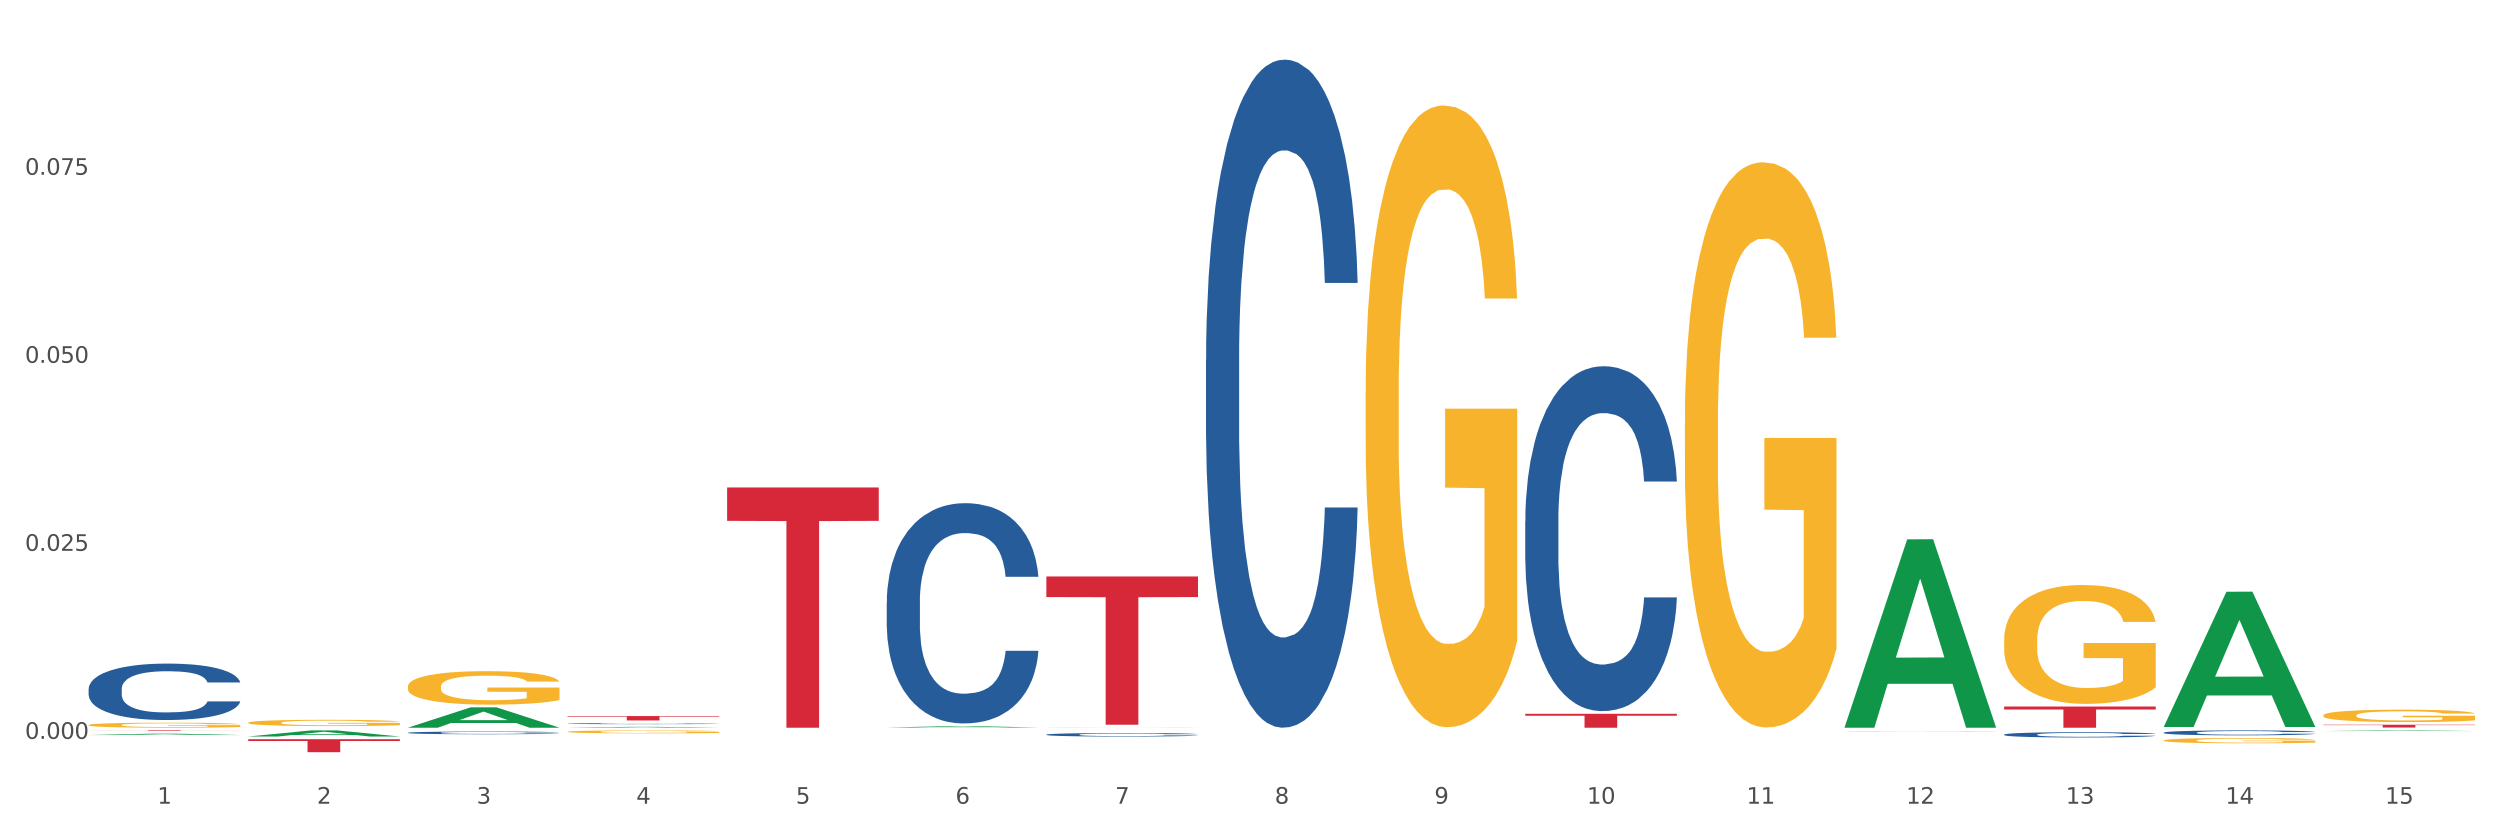 <?xml version="1.0" encoding="utf-8" standalone="no"?>
<!DOCTYPE svg PUBLIC "-//W3C//DTD SVG 1.1//EN"
  "http://www.w3.org/Graphics/SVG/1.1/DTD/svg11.dtd">
<svg xmlns:xlink="http://www.w3.org/1999/xlink" width="1080pt" height="360pt" viewBox="0 0 1080 360" xmlns="http://www.w3.org/2000/svg" version="1.1">
 <rect x="0" y="0" width="1080" height="360" fill="#333333" stroke="none"/>
 <defs>
  <style type="text/css">*{stroke-linejoin: round; stroke-linecap: butt}</style>
 </defs>
 <g id="figure_1">
  <g id="patch_1">
   <path d="M 0 360 
L 1080 360 
L 1080 0 
L 0 0 
z
" style="fill: #ffffff; stroke: #ffffff; stroke-linejoin: miter"/>
  </g>
  <g id="axes_1">
   <g id="matplotlib.axis_1">
    <g id="xtick_1">
     <g id="text_1">
      <!-- 1 -->
      <g style="fill: #4d4d4d" transform="translate(67.984 347.204) scale(0.096 -0.096)">
       <defs>
        <path id="DejaVuSans-31" d="M 794 531 
L 1825 531 
L 1825 4091 
L 703 3866 
L 703 4441 
L 1819 4666 
L 2450 4666 
L 2450 531 
L 3481 531 
L 3481 0 
L 794 0 
L 794 531 
z
" transform="scale(0.016)"/>
       </defs>
       <use xlink:href="#DejaVuSans-31"/>
      </g>
     </g>
    </g>
    <g id="xtick_2">
     <g id="text_2">
      <!-- 2 -->
      <g style="fill: #4d4d4d" transform="translate(136.942 347.204) scale(0.096 -0.096)">
       <defs>
        <path id="DejaVuSans-32" d="M 1228 531 
L 3431 531 
L 3431 0 
L 469 0 
L 469 531 
Q 828 903 1448 1529 
Q 2069 2156 2228 2338 
Q 2531 2678 2651 2914 
Q 2772 3150 2772 3378 
Q 2772 3750 2511 3984 
Q 2250 4219 1831 4219 
Q 1534 4219 1204 4116 
Q 875 4013 500 3803 
L 500 4441 
Q 881 4594 1212 4672 
Q 1544 4750 1819 4750 
Q 2544 4750 2975 4387 
Q 3406 4025 3406 3419 
Q 3406 3131 3298 2873 
Q 3191 2616 2906 2266 
Q 2828 2175 2409 1742 
Q 1991 1309 1228 531 
z
" transform="scale(0.016)"/>
       </defs>
       <use xlink:href="#DejaVuSans-32"/>
      </g>
     </g>
    </g>
    <g id="xtick_3">
     <g id="text_3">
      <!-- 3 -->
      <g style="fill: #4d4d4d" transform="translate(205.899 347.204) scale(0.096 -0.096)">
       <defs>
        <path id="DejaVuSans-33" d="M 2597 2516 
Q 3050 2419 3304 2112 
Q 3559 1806 3559 1356 
Q 3559 666 3084 287 
Q 2609 -91 1734 -91 
Q 1441 -91 1130 -33 
Q 819 25 488 141 
L 488 750 
Q 750 597 1062 519 
Q 1375 441 1716 441 
Q 2309 441 2620 675 
Q 2931 909 2931 1356 
Q 2931 1769 2642 2001 
Q 2353 2234 1838 2234 
L 1294 2234 
L 1294 2753 
L 1863 2753 
Q 2328 2753 2575 2939 
Q 2822 3125 2822 3475 
Q 2822 3834 2567 4026 
Q 2313 4219 1838 4219 
Q 1578 4219 1281 4162 
Q 984 4106 628 3988 
L 628 4550 
Q 988 4650 1302 4700 
Q 1616 4750 1894 4750 
Q 2613 4750 3031 4423 
Q 3450 4097 3450 3541 
Q 3450 3153 3228 2886 
Q 3006 2619 2597 2516 
z
" transform="scale(0.016)"/>
       </defs>
       <use xlink:href="#DejaVuSans-33"/>
      </g>
     </g>
    </g>
    <g id="xtick_4">
     <g id="text_4">
      <!-- 4 -->
      <g style="fill: #4d4d4d" transform="translate(274.857 347.204) scale(0.096 -0.096)">
       <defs>
        <path id="DejaVuSans-34" d="M 2419 4116 
L 825 1625 
L 2419 1625 
L 2419 4116 
z
M 2253 4666 
L 3047 4666 
L 3047 1625 
L 3713 1625 
L 3713 1100 
L 3047 1100 
L 3047 0 
L 2419 0 
L 2419 1100 
L 313 1100 
L 313 1709 
L 2253 4666 
z
" transform="scale(0.016)"/>
       </defs>
       <use xlink:href="#DejaVuSans-34"/>
      </g>
     </g>
    </g>
    <g id="xtick_5">
     <g id="text_5">
      <!-- 5 -->
      <g style="fill: #4d4d4d" transform="translate(343.815 347.204) scale(0.096 -0.096)">
       <defs>
        <path id="DejaVuSans-35" d="M 691 4666 
L 3169 4666 
L 3169 4134 
L 1269 4134 
L 1269 2991 
Q 1406 3038 1543 3061 
Q 1681 3084 1819 3084 
Q 2600 3084 3056 2656 
Q 3513 2228 3513 1497 
Q 3513 744 3044 326 
Q 2575 -91 1722 -91 
Q 1428 -91 1123 -41 
Q 819 9 494 109 
L 494 744 
Q 775 591 1075 516 
Q 1375 441 1709 441 
Q 2250 441 2565 725 
Q 2881 1009 2881 1497 
Q 2881 1984 2565 2268 
Q 2250 2553 1709 2553 
Q 1456 2553 1204 2497 
Q 953 2441 691 2322 
L 691 4666 
z
" transform="scale(0.016)"/>
       </defs>
       <use xlink:href="#DejaVuSans-35"/>
      </g>
     </g>
    </g>
    <g id="xtick_6">
     <g id="text_6">
      <!-- 6 -->
      <g style="fill: #4d4d4d" transform="translate(412.772 347.204) scale(0.096 -0.096)">
       <defs>
        <path id="DejaVuSans-36" d="M 2113 2584 
Q 1688 2584 1439 2293 
Q 1191 2003 1191 1497 
Q 1191 994 1439 701 
Q 1688 409 2113 409 
Q 2538 409 2786 701 
Q 3034 994 3034 1497 
Q 3034 2003 2786 2293 
Q 2538 2584 2113 2584 
z
M 3366 4563 
L 3366 3988 
Q 3128 4100 2886 4159 
Q 2644 4219 2406 4219 
Q 1781 4219 1451 3797 
Q 1122 3375 1075 2522 
Q 1259 2794 1537 2939 
Q 1816 3084 2150 3084 
Q 2853 3084 3261 2657 
Q 3669 2231 3669 1497 
Q 3669 778 3244 343 
Q 2819 -91 2113 -91 
Q 1303 -91 875 529 
Q 447 1150 447 2328 
Q 447 3434 972 4092 
Q 1497 4750 2381 4750 
Q 2619 4750 2861 4703 
Q 3103 4656 3366 4563 
z
" transform="scale(0.016)"/>
       </defs>
       <use xlink:href="#DejaVuSans-36"/>
      </g>
     </g>
    </g>
    <g id="xtick_7">
     <g id="text_7">
      <!-- 7 -->
      <g style="fill: #4d4d4d" transform="translate(481.73 347.204) scale(0.096 -0.096)">
       <defs>
        <path id="DejaVuSans-37" d="M 525 4666 
L 3525 4666 
L 3525 4397 
L 1831 0 
L 1172 0 
L 2766 4134 
L 525 4134 
L 525 4666 
z
" transform="scale(0.016)"/>
       </defs>
       <use xlink:href="#DejaVuSans-37"/>
      </g>
     </g>
    </g>
    <g id="xtick_8">
     <g id="text_8">
      <!-- 8 -->
      <g style="fill: #4d4d4d" transform="translate(550.688 347.204) scale(0.096 -0.096)">
       <defs>
        <path id="DejaVuSans-38" d="M 2034 2216 
Q 1584 2216 1326 1975 
Q 1069 1734 1069 1313 
Q 1069 891 1326 650 
Q 1584 409 2034 409 
Q 2484 409 2743 651 
Q 3003 894 3003 1313 
Q 3003 1734 2745 1975 
Q 2488 2216 2034 2216 
z
M 1403 2484 
Q 997 2584 770 2862 
Q 544 3141 544 3541 
Q 544 4100 942 4425 
Q 1341 4750 2034 4750 
Q 2731 4750 3128 4425 
Q 3525 4100 3525 3541 
Q 3525 3141 3298 2862 
Q 3072 2584 2669 2484 
Q 3125 2378 3379 2068 
Q 3634 1759 3634 1313 
Q 3634 634 3220 271 
Q 2806 -91 2034 -91 
Q 1263 -91 848 271 
Q 434 634 434 1313 
Q 434 1759 690 2068 
Q 947 2378 1403 2484 
z
M 1172 3481 
Q 1172 3119 1398 2916 
Q 1625 2713 2034 2713 
Q 2441 2713 2670 2916 
Q 2900 3119 2900 3481 
Q 2900 3844 2670 4047 
Q 2441 4250 2034 4250 
Q 1625 4250 1398 4047 
Q 1172 3844 1172 3481 
z
" transform="scale(0.016)"/>
       </defs>
       <use xlink:href="#DejaVuSans-38"/>
      </g>
     </g>
    </g>
    <g id="xtick_9">
     <g id="text_9">
      <!-- 9 -->
      <g style="fill: #4d4d4d" transform="translate(619.645 347.204) scale(0.096 -0.096)">
       <defs>
        <path id="DejaVuSans-39" d="M 703 97 
L 703 672 
Q 941 559 1184 500 
Q 1428 441 1663 441 
Q 2288 441 2617 861 
Q 2947 1281 2994 2138 
Q 2813 1869 2534 1725 
Q 2256 1581 1919 1581 
Q 1219 1581 811 2004 
Q 403 2428 403 3163 
Q 403 3881 828 4315 
Q 1253 4750 1959 4750 
Q 2769 4750 3195 4129 
Q 3622 3509 3622 2328 
Q 3622 1225 3098 567 
Q 2575 -91 1691 -91 
Q 1453 -91 1209 -44 
Q 966 3 703 97 
z
M 1959 2075 
Q 2384 2075 2632 2365 
Q 2881 2656 2881 3163 
Q 2881 3666 2632 3958 
Q 2384 4250 1959 4250 
Q 1534 4250 1286 3958 
Q 1038 3666 1038 3163 
Q 1038 2656 1286 2365 
Q 1534 2075 1959 2075 
z
" transform="scale(0.016)"/>
       </defs>
       <use xlink:href="#DejaVuSans-39"/>
      </g>
     </g>
    </g>
    <g id="xtick_10">
     <g id="text_10">
      <!-- 10 -->
      <g style="fill: #4d4d4d" transform="translate(685.549 347.204) scale(0.096 -0.096)">
       <defs>
        <path id="DejaVuSans-30" d="M 2034 4250 
Q 1547 4250 1301 3770 
Q 1056 3291 1056 2328 
Q 1056 1369 1301 889 
Q 1547 409 2034 409 
Q 2525 409 2770 889 
Q 3016 1369 3016 2328 
Q 3016 3291 2770 3770 
Q 2525 4250 2034 4250 
z
M 2034 4750 
Q 2819 4750 3233 4129 
Q 3647 3509 3647 2328 
Q 3647 1150 3233 529 
Q 2819 -91 2034 -91 
Q 1250 -91 836 529 
Q 422 1150 422 2328 
Q 422 3509 836 4129 
Q 1250 4750 2034 4750 
z
" transform="scale(0.016)"/>
       </defs>
       <use xlink:href="#DejaVuSans-31"/>
       <use xlink:href="#DejaVuSans-30" transform="translate(63.623 0)"/>
      </g>
     </g>
    </g>
    <g id="xtick_11">
     <g id="text_11">
      <!-- 11 -->
      <g style="fill: #4d4d4d" transform="translate(754.506 347.204) scale(0.096 -0.096)">
       <use xlink:href="#DejaVuSans-31"/>
       <use xlink:href="#DejaVuSans-31" transform="translate(63.623 0)"/>
      </g>
     </g>
    </g>
    <g id="xtick_12">
     <g id="text_12">
      <!-- 12 -->
      <g style="fill: #4d4d4d" transform="translate(823.464 347.204) scale(0.096 -0.096)">
       <use xlink:href="#DejaVuSans-31"/>
       <use xlink:href="#DejaVuSans-32" transform="translate(63.623 0)"/>
      </g>
     </g>
    </g>
    <g id="xtick_13">
     <g id="text_13">
      <!-- 13 -->
      <g style="fill: #4d4d4d" transform="translate(892.422 347.204) scale(0.096 -0.096)">
       <use xlink:href="#DejaVuSans-31"/>
       <use xlink:href="#DejaVuSans-33" transform="translate(63.623 0)"/>
      </g>
     </g>
    </g>
    <g id="xtick_14">
     <g id="text_14">
      <!-- 14 -->
      <g style="fill: #4d4d4d" transform="translate(961.379 347.204) scale(0.096 -0.096)">
       <use xlink:href="#DejaVuSans-31"/>
       <use xlink:href="#DejaVuSans-34" transform="translate(63.623 0)"/>
      </g>
     </g>
    </g>
    <g id="xtick_15">
     <g id="text_15">
      <!-- 15 -->
      <g style="fill: #4d4d4d" transform="translate(1030.337 347.204) scale(0.096 -0.096)">
       <use xlink:href="#DejaVuSans-31"/>
       <use xlink:href="#DejaVuSans-35" transform="translate(63.623 0)"/>
      </g>
     </g>
    </g>
    <g id="xtick_16"/>
    <g id="xtick_17"/>
    <g id="xtick_18"/>
    <g id="xtick_19"/>
    <g id="xtick_20"/>
    <g id="xtick_21"/>
    <g id="xtick_22"/>
    <g id="xtick_23"/>
    <g id="xtick_24"/>
    <g id="xtick_25"/>
    <g id="xtick_26"/>
    <g id="xtick_27"/>
    <g id="xtick_28"/>
    <g id="xtick_29"/>
   </g>
   <g id="matplotlib.axis_2">
    <g id="ytick_1">
     <g id="text_16">
      <!-- 0.000 -->
      <g style="fill: #4d4d4d" transform="translate(10.8 319.182) scale(0.096 -0.096)">
       <defs>
        <path id="DejaVuSans-2e" d="M 684 794 
L 1344 794 
L 1344 0 
L 684 0 
L 684 794 
z
" transform="scale(0.016)"/>
       </defs>
       <use xlink:href="#DejaVuSans-30"/>
       <use xlink:href="#DejaVuSans-2e" transform="translate(63.623 0)"/>
       <use xlink:href="#DejaVuSans-30" transform="translate(95.41 0)"/>
       <use xlink:href="#DejaVuSans-30" transform="translate(159.033 0)"/>
       <use xlink:href="#DejaVuSans-30" transform="translate(222.656 0)"/>
      </g>
     </g>
    </g>
    <g id="ytick_2">
     <g id="text_17">
      <!-- 0.025 -->
      <g style="fill: #4d4d4d" transform="translate(10.8 237.956) scale(0.096 -0.096)">
       <use xlink:href="#DejaVuSans-30"/>
       <use xlink:href="#DejaVuSans-2e" transform="translate(63.623 0)"/>
       <use xlink:href="#DejaVuSans-30" transform="translate(95.41 0)"/>
       <use xlink:href="#DejaVuSans-32" transform="translate(159.033 0)"/>
       <use xlink:href="#DejaVuSans-35" transform="translate(222.656 0)"/>
      </g>
     </g>
    </g>
    <g id="ytick_3">
     <g id="text_18">
      <!-- 0.050 -->
      <g style="fill: #4d4d4d" transform="translate(10.8 156.729) scale(0.096 -0.096)">
       <use xlink:href="#DejaVuSans-30"/>
       <use xlink:href="#DejaVuSans-2e" transform="translate(63.623 0)"/>
       <use xlink:href="#DejaVuSans-30" transform="translate(95.41 0)"/>
       <use xlink:href="#DejaVuSans-35" transform="translate(159.033 0)"/>
       <use xlink:href="#DejaVuSans-30" transform="translate(222.656 0)"/>
      </g>
     </g>
    </g>
    <g id="ytick_4">
     <g id="text_19">
      <!-- 0.075 -->
      <g style="fill: #4d4d4d" transform="translate(10.8 75.502) scale(0.096 -0.096)">
       <use xlink:href="#DejaVuSans-30"/>
       <use xlink:href="#DejaVuSans-2e" transform="translate(63.623 0)"/>
       <use xlink:href="#DejaVuSans-30" transform="translate(95.41 0)"/>
       <use xlink:href="#DejaVuSans-37" transform="translate(159.033 0)"/>
       <use xlink:href="#DejaVuSans-35" transform="translate(222.656 0)"/>
      </g>
     </g>
    </g>
    <g id="ytick_5"/>
    <g id="ytick_6"/>
    <g id="ytick_7"/>
    <g id="ytick_8"/>
   </g>
   <g id="PolyCollection_1">
    <path d="M 38.283 317.535 
L 38.351 317.535 
L 65.365 316.951 
L 76.576 316.95 
L 103.793 317.536 
L 90.826 317.536 
L 84.95 317.4 
L 57.058 317.4 
L 56.855 317.402 
L 51.182 317.536 
L 38.283 317.536 
L 38.283 317.535 
L 60.57 317.318 
L 81.438 317.318 
L 71.105 317.075 
L 70.97 317.074 
L 70.835 317.076 
L 60.502 317.318 
L 60.57 317.318 
L 38.283 317.535 
z
" clip-path="url(#pe9e435657e)" style="fill: #109648"/>
    <path d="M 107.241 318.168 
L 107.308 318.166 
L 134.323 315.538 
L 145.533 315.535 
L 172.75 318.173 
L 159.784 318.173 
L 153.908 317.559 
L 126.016 317.559 
L 125.813 317.569 
L 120.14 318.173 
L 107.241 318.173 
L 107.241 318.168 
L 129.527 317.192 
L 150.396 317.19 
L 140.063 316.098 
L 139.928 316.093 
L 139.793 316.1 
L 129.46 317.19 
L 129.527 317.192 
L 107.241 318.168 
z
" clip-path="url(#pe9e435657e)" style="fill: #109648"/>
    <path d="M 176.198 314.36 
L 176.266 314.351 
L 203.28 305.581 
L 214.491 305.573 
L 241.708 314.376 
L 228.741 314.376 
L 222.866 312.326 
L 194.973 312.326 
L 194.771 312.359 
L 189.098 314.376 
L 176.198 314.376 
L 176.198 314.36 
L 198.485 311.103 
L 219.354 311.094 
L 209.021 307.449 
L 208.886 307.433 
L 208.751 307.457 
L 198.418 311.094 
L 198.485 311.103 
L 176.198 314.36 
z
" clip-path="url(#pe9e435657e)" style="fill: #109648"/>
    <path d="M 245.156 314.375 
L 245.224 314.375 
L 272.238 314.002 
L 283.449 314.002 
L 310.666 314.376 
L 297.699 314.376 
L 291.823 314.289 
L 263.931 314.289 
L 263.728 314.29 
L 258.055 314.376 
L 245.156 314.376 
L 245.156 314.375 
L 267.443 314.237 
L 288.311 314.237 
L 277.978 314.082 
L 277.843 314.081 
L 277.708 314.082 
L 267.375 314.237 
L 267.443 314.237 
L 245.156 314.375 
z
" clip-path="url(#pe9e435657e)" style="fill: #109648"/>
    <path d="M 383.071 314.283 
L 383.139 314.282 
L 410.153 313.691 
L 421.364 313.69 
L 448.581 314.284 
L 435.614 314.284 
L 429.739 314.146 
L 401.846 314.146 
L 401.644 314.148 
L 395.971 314.284 
L 383.071 314.284 
L 383.071 314.283 
L 405.358 314.063 
L 426.227 314.063 
L 415.894 313.817 
L 415.759 313.816 
L 415.624 313.817 
L 405.291 314.063 
L 405.358 314.063 
L 383.071 314.283 
z
" clip-path="url(#pe9e435657e)" style="fill: #109648"/>
    <path d="M 1003.69 315.815 
L 1003.758 315.815 
L 1030.772 315.535 
L 1041.983 315.535 
L 1069.2 315.816 
L 1056.233 315.816 
L 1050.357 315.751 
L 1022.465 315.751 
L 1022.263 315.752 
L 1016.59 315.816 
L 1003.69 315.816 
L 1003.69 315.815 
L 1025.977 315.712 
L 1046.846 315.711 
L 1036.513 315.595 
L 1036.378 315.595 
L 1036.243 315.595 
L 1025.91 315.711 
L 1025.977 315.712 
L 1003.69 315.815 
z
" clip-path="url(#pe9e435657e)" style="fill: #109648"/>
    <path d="M 934.733 313.958 
L 934.8 313.903 
L 961.814 255.638 
L 973.025 255.583 
L 1000.242 314.068 
L 987.275 314.068 
L 981.4 300.449 
L 953.508 300.449 
L 953.305 300.669 
L 947.632 314.068 
L 934.733 314.068 
L 934.733 313.958 
L 957.019 292.321 
L 977.888 292.267 
L 967.555 268.049 
L 967.42 267.939 
L 967.285 268.104 
L 956.952 292.267 
L 957.019 292.321 
L 934.733 313.958 
z
" clip-path="url(#pe9e435657e)" style="fill: #109648"/>
    <path d="M 796.817 314.223 
L 796.885 314.147 
L 823.899 233.006 
L 835.11 232.93 
L 862.327 314.376 
L 849.36 314.376 
L 843.485 295.41 
L 815.592 295.41 
L 815.39 295.716 
L 809.717 314.376 
L 796.817 314.376 
L 796.817 314.223 
L 819.104 284.092 
L 839.973 284.015 
L 829.64 250.29 
L 829.505 250.137 
L 829.37 250.366 
L 819.037 284.015 
L 819.104 284.092 
L 796.817 314.223 
z
" clip-path="url(#pe9e435657e)" style="fill: #109648"/>
    <path d="M 38.283 313.211 
L 38.36 313.209 
L 38.36 313.137 
L 38.515 313.076 
L 39.288 312.928 
L 40.449 312.805 
L 41.299 312.74 
L 42.15 312.686 
L 43.156 312.633 
L 44.393 312.577 
L 46.636 312.496 
L 48.028 312.455 
L 49.73 312.411 
L 52.824 312.348 
L 55.066 312.312 
L 57.387 312.282 
L 61.177 312.247 
L 63.652 312.231 
L 66.281 312.219 
L 69.452 312.211 
L 71.85 312.209 
L 77.109 312.215 
L 81.595 312.233 
L 83.761 312.247 
L 86.545 312.271 
L 88.015 312.286 
L 90.412 312.318 
L 92.887 312.36 
L 94.589 312.395 
L 97.141 312.463 
L 99.075 312.53 
L 100.854 312.613 
L 101.782 312.67 
L 102.478 312.724 
L 103.097 312.785 
L 103.715 312.882 
L 89.794 312.882 
L 89.252 312.813 
L 88.401 312.747 
L 87.164 312.684 
L 86.081 312.645 
L 84.225 312.595 
L 82.523 312.563 
L 80.744 312.54 
L 78.579 312.52 
L 76.877 312.51 
L 74.48 312.502 
L 69.762 312.504 
L 66.591 312.52 
L 64.425 312.54 
L 63.033 312.558 
L 61.795 312.577 
L 60.403 312.605 
L 58.779 312.647 
L 57.619 312.684 
L 56.459 312.732 
L 55.531 312.779 
L 54.68 312.835 
L 53.984 312.894 
L 53.442 312.955 
L 52.978 313.03 
L 52.592 313.155 
L 52.592 313.426 
L 52.746 313.488 
L 53.133 313.569 
L 53.597 313.63 
L 54.37 313.703 
L 55.066 313.753 
L 56.381 313.824 
L 57.851 313.883 
L 59.011 313.921 
L 60.171 313.953 
L 62.182 313.996 
L 64.425 314.032 
L 66.359 314.054 
L 68.988 314.073 
L 70.767 314.081 
L 72.314 314.085 
L 76.104 314.085 
L 78.811 314.079 
L 81.827 314.065 
L 84.148 314.048 
L 86.081 314.026 
L 88.247 313.99 
L 89.639 313.957 
L 89.639 313.543 
L 72.623 313.541 
L 72.623 313.266 
L 103.793 313.266 
L 103.793 314.073 
L 102.478 314.115 
L 101.008 314.153 
L 99.462 314.186 
L 97.141 314.228 
L 94.357 314.267 
L 91.882 314.295 
L 89.252 314.319 
L 86.159 314.341 
L 82.137 314.36 
L 79.662 314.368 
L 76.568 314.374 
L 72.933 314.376 
L 69.762 314.372 
L 66.668 314.362 
L 63.42 314.344 
L 60.248 314.319 
L 57.851 314.293 
L 55.453 314.261 
L 52.901 314.22 
L 50.89 314.18 
L 49.343 314.145 
L 47.642 314.099 
L 45.785 314.04 
L 44.393 313.986 
L 43.156 313.931 
L 41.841 313.86 
L 40.913 313.798 
L 39.985 313.721 
L 39.443 313.664 
L 38.824 313.575 
L 38.36 313.45 
L 38.283 313.211 
z
" clip-path="url(#pe9e435657e)" style="fill: #f7b32b"/>
    <path d="M 245.156 316.122 
L 245.233 316.121 
L 245.233 316.079 
L 245.388 316.043 
L 246.161 315.956 
L 247.322 315.884 
L 248.172 315.846 
L 249.023 315.815 
L 250.029 315.783 
L 251.266 315.751 
L 253.509 315.703 
L 254.901 315.679 
L 256.603 315.654 
L 259.697 315.616 
L 261.939 315.596 
L 264.26 315.578 
L 268.05 315.557 
L 270.525 315.548 
L 273.154 315.541 
L 276.325 315.536 
L 278.723 315.535 
L 283.982 315.539 
L 288.468 315.549 
L 290.634 315.557 
L 293.418 315.571 
L 294.888 315.58 
L 297.285 315.599 
L 299.76 315.623 
L 301.462 315.644 
L 304.014 315.684 
L 305.948 315.723 
L 307.727 315.772 
L 308.655 315.805 
L 309.351 315.837 
L 309.97 315.873 
L 310.588 315.93 
L 296.667 315.93 
L 296.125 315.889 
L 295.274 315.851 
L 294.037 315.814 
L 292.954 315.79 
L 291.098 315.761 
L 289.396 315.743 
L 287.617 315.729 
L 285.452 315.717 
L 283.75 315.712 
L 281.353 315.707 
L 276.635 315.708 
L 273.464 315.717 
L 271.298 315.729 
L 269.906 315.739 
L 268.668 315.751 
L 267.276 315.767 
L 265.652 315.792 
L 264.492 315.814 
L 263.332 315.841 
L 262.404 315.869 
L 261.553 315.902 
L 260.857 315.937 
L 260.315 315.972 
L 259.851 316.017 
L 259.464 316.09 
L 259.464 316.248 
L 259.619 316.284 
L 260.006 316.332 
L 260.47 316.368 
L 261.243 316.411 
L 261.939 316.44 
L 263.254 316.482 
L 264.724 316.516 
L 265.884 316.538 
L 267.044 316.557 
L 269.055 316.583 
L 271.298 316.603 
L 273.232 316.616 
L 275.861 316.628 
L 277.64 316.632 
L 279.187 316.635 
L 282.977 316.635 
L 285.684 316.631 
L 288.7 316.623 
L 291.021 316.613 
L 292.954 316.6 
L 295.12 316.579 
L 296.512 316.559 
L 296.512 316.317 
L 279.496 316.316 
L 279.496 316.155 
L 310.666 316.155 
L 310.666 316.628 
L 309.351 316.652 
L 307.881 316.674 
L 306.335 316.694 
L 304.014 316.718 
L 301.23 316.741 
L 298.755 316.758 
L 296.125 316.772 
L 293.031 316.784 
L 289.01 316.796 
L 286.535 316.801 
L 283.441 316.804 
L 279.806 316.805 
L 276.635 316.803 
L 273.541 316.797 
L 270.293 316.787 
L 267.121 316.772 
L 264.724 316.756 
L 262.326 316.738 
L 259.774 316.714 
L 257.763 316.69 
L 256.216 316.669 
L 254.515 316.643 
L 252.658 316.608 
L 251.266 316.577 
L 250.029 316.544 
L 248.714 316.502 
L 247.786 316.467 
L 246.858 316.421 
L 246.316 316.388 
L 245.697 316.335 
L 245.233 316.262 
L 245.156 316.122 
z
" clip-path="url(#pe9e435657e)" style="fill: #f7b32b"/>
    <path d="M 176.198 296.634 
L 176.276 296.621 
L 176.276 296.146 
L 176.43 295.736 
L 177.204 294.746 
L 178.364 293.927 
L 179.215 293.491 
L 180.065 293.134 
L 181.071 292.778 
L 182.308 292.408 
L 184.551 291.866 
L 185.944 291.589 
L 187.645 291.298 
L 190.739 290.876 
L 192.982 290.638 
L 195.302 290.44 
L 199.092 290.202 
L 201.567 290.096 
L 204.197 290.017 
L 207.368 289.964 
L 209.765 289.951 
L 215.025 289.991 
L 219.511 290.11 
L 221.676 290.202 
L 224.461 290.361 
L 225.93 290.466 
L 228.328 290.678 
L 230.803 290.955 
L 232.504 291.193 
L 235.057 291.642 
L 236.99 292.091 
L 238.769 292.645 
L 239.697 293.029 
L 240.393 293.385 
L 241.012 293.795 
L 241.631 294.442 
L 227.709 294.442 
L 227.168 293.979 
L 226.317 293.544 
L 225.079 293.121 
L 223.996 292.857 
L 222.14 292.527 
L 220.439 292.315 
L 218.66 292.157 
L 216.494 292.025 
L 214.793 291.959 
L 212.395 291.906 
L 207.677 291.919 
L 204.506 292.025 
L 202.34 292.157 
L 200.948 292.276 
L 199.711 292.408 
L 198.319 292.593 
L 196.694 292.87 
L 195.534 293.121 
L 194.374 293.438 
L 193.446 293.755 
L 192.595 294.125 
L 191.899 294.521 
L 191.358 294.93 
L 190.894 295.432 
L 190.507 296.264 
L 190.507 298.074 
L 190.662 298.483 
L 191.048 299.025 
L 191.512 299.434 
L 192.286 299.923 
L 192.982 300.253 
L 194.297 300.729 
L 195.766 301.125 
L 196.926 301.376 
L 198.086 301.587 
L 200.097 301.878 
L 202.34 302.115 
L 204.274 302.261 
L 206.904 302.393 
L 208.683 302.446 
L 210.229 302.472 
L 214.019 302.472 
L 216.726 302.432 
L 219.743 302.34 
L 222.063 302.221 
L 223.996 302.076 
L 226.162 301.838 
L 227.554 301.614 
L 227.554 298.853 
L 210.539 298.84 
L 210.539 297.004 
L 241.708 297.004 
L 241.708 302.393 
L 240.393 302.67 
L 238.924 302.921 
L 237.377 303.146 
L 235.057 303.423 
L 232.272 303.687 
L 229.797 303.872 
L 227.168 304.031 
L 224.074 304.176 
L 220.052 304.308 
L 217.577 304.361 
L 214.483 304.4 
L 210.848 304.414 
L 207.677 304.387 
L 204.583 304.321 
L 201.335 304.202 
L 198.164 304.031 
L 195.766 303.859 
L 193.369 303.647 
L 190.816 303.37 
L 188.805 303.106 
L 187.258 302.868 
L 185.557 302.564 
L 183.701 302.168 
L 182.308 301.812 
L 181.071 301.442 
L 179.756 300.966 
L 178.828 300.557 
L 177.9 300.042 
L 177.358 299.659 
L 176.74 299.064 
L 176.276 298.232 
L 176.198 296.634 
z
" clip-path="url(#pe9e435657e)" style="fill: #f7b32b"/>
    <path d="M 107.241 312.211 
L 107.318 312.208 
L 107.318 312.119 
L 107.473 312.042 
L 108.246 311.857 
L 109.406 311.704 
L 110.257 311.622 
L 111.108 311.555 
L 112.113 311.488 
L 113.351 311.419 
L 115.594 311.318 
L 116.986 311.266 
L 118.687 311.211 
L 121.781 311.132 
L 124.024 311.088 
L 126.344 311.051 
L 130.134 311.006 
L 132.609 310.986 
L 135.239 310.971 
L 138.41 310.962 
L 140.808 310.959 
L 146.067 310.967 
L 150.553 310.989 
L 152.719 311.006 
L 155.503 311.036 
L 156.972 311.056 
L 159.37 311.095 
L 161.845 311.147 
L 163.547 311.192 
L 166.099 311.276 
L 168.032 311.36 
L 169.811 311.464 
L 170.74 311.535 
L 171.436 311.602 
L 172.054 311.679 
L 172.673 311.8 
L 158.751 311.8 
L 158.21 311.713 
L 157.359 311.632 
L 156.122 311.553 
L 155.039 311.503 
L 153.183 311.441 
L 151.481 311.402 
L 149.702 311.372 
L 147.537 311.347 
L 145.835 311.335 
L 143.437 311.325 
L 138.719 311.328 
L 135.548 311.347 
L 133.383 311.372 
L 131.991 311.394 
L 130.753 311.419 
L 129.361 311.454 
L 127.737 311.506 
L 126.576 311.553 
L 125.416 311.612 
L 124.488 311.671 
L 123.637 311.741 
L 122.941 311.815 
L 122.4 311.892 
L 121.936 311.986 
L 121.549 312.141 
L 121.549 312.48 
L 121.704 312.557 
L 122.091 312.658 
L 122.555 312.735 
L 123.328 312.827 
L 124.024 312.888 
L 125.339 312.977 
L 126.809 313.052 
L 127.969 313.099 
L 129.129 313.138 
L 131.14 313.193 
L 133.383 313.237 
L 135.316 313.264 
L 137.946 313.289 
L 139.725 313.299 
L 141.272 313.304 
L 145.062 313.304 
L 147.769 313.296 
L 150.785 313.279 
L 153.105 313.257 
L 155.039 313.23 
L 157.204 313.185 
L 158.597 313.143 
L 158.597 312.626 
L 141.581 312.624 
L 141.581 312.28 
L 172.75 312.28 
L 172.75 313.289 
L 171.436 313.341 
L 169.966 313.388 
L 168.419 313.43 
L 166.099 313.482 
L 163.315 313.531 
L 160.84 313.566 
L 158.21 313.596 
L 155.116 313.623 
L 151.094 313.648 
L 148.619 313.658 
L 145.526 313.665 
L 141.89 313.668 
L 138.719 313.663 
L 135.626 313.65 
L 132.377 313.628 
L 129.206 313.596 
L 126.809 313.564 
L 124.411 313.524 
L 121.859 313.472 
L 119.848 313.423 
L 118.301 313.378 
L 116.599 313.321 
L 114.743 313.247 
L 113.351 313.18 
L 112.113 313.111 
L 110.798 313.022 
L 109.87 312.945 
L 108.942 312.849 
L 108.401 312.777 
L 107.782 312.666 
L 107.318 312.51 
L 107.241 312.211 
z
" clip-path="url(#pe9e435657e)" style="fill: #f7b32b"/>
    <path d="M 452.029 314.312 
L 452.106 314.311 
L 452.106 314.308 
L 452.261 314.304 
L 453.034 314.296 
L 454.195 314.289 
L 455.045 314.285 
L 455.896 314.283 
L 456.902 314.28 
L 458.139 314.276 
L 460.382 314.272 
L 461.774 314.27 
L 463.476 314.267 
L 466.569 314.264 
L 468.812 314.262 
L 471.133 314.26 
L 474.923 314.258 
L 477.398 314.257 
L 480.027 314.257 
L 483.198 314.256 
L 485.596 314.256 
L 490.855 314.256 
L 495.341 314.257 
L 497.507 314.258 
L 500.291 314.259 
L 501.761 314.26 
L 504.158 314.262 
L 506.633 314.264 
L 508.335 314.266 
L 510.887 314.27 
L 512.821 314.274 
L 514.6 314.278 
L 515.528 314.282 
L 516.224 314.285 
L 516.843 314.288 
L 517.461 314.293 
L 503.54 314.293 
L 502.998 314.29 
L 502.147 314.286 
L 500.91 314.282 
L 499.827 314.28 
L 497.971 314.277 
L 496.269 314.276 
L 494.49 314.274 
L 492.325 314.273 
L 490.623 314.273 
L 488.226 314.272 
L 483.508 314.272 
L 480.337 314.273 
L 478.171 314.274 
L 476.779 314.275 
L 475.541 314.276 
L 474.149 314.278 
L 472.525 314.28 
L 471.365 314.282 
L 470.205 314.285 
L 469.277 314.288 
L 468.426 314.291 
L 467.73 314.294 
L 467.188 314.297 
L 466.724 314.302 
L 466.337 314.308 
L 466.337 314.324 
L 466.492 314.327 
L 466.879 314.331 
L 467.343 314.335 
L 468.116 314.339 
L 468.812 314.342 
L 470.127 314.346 
L 471.597 314.349 
L 472.757 314.351 
L 473.917 314.353 
L 475.928 314.355 
L 478.171 314.357 
L 480.105 314.358 
L 482.734 314.359 
L 484.513 314.36 
L 486.06 314.36 
L 489.85 314.36 
L 492.557 314.36 
L 495.573 314.359 
L 497.894 314.358 
L 499.827 314.357 
L 501.993 314.355 
L 503.385 314.353 
L 503.385 314.33 
L 486.369 314.33 
L 486.369 314.315 
L 517.539 314.315 
L 517.539 314.359 
L 516.224 314.362 
L 514.754 314.364 
L 513.208 314.366 
L 510.887 314.368 
L 508.103 314.37 
L 505.628 314.372 
L 502.998 314.373 
L 499.904 314.374 
L 495.883 314.375 
L 493.408 314.376 
L 490.314 314.376 
L 486.679 314.376 
L 483.508 314.376 
L 480.414 314.375 
L 477.166 314.374 
L 473.994 314.373 
L 471.597 314.372 
L 469.199 314.37 
L 466.647 314.367 
L 464.636 314.365 
L 463.089 314.363 
L 461.387 314.361 
L 459.531 314.357 
L 458.139 314.355 
L 456.902 314.351 
L 455.587 314.348 
L 454.659 314.344 
L 453.731 314.34 
L 453.189 314.337 
L 452.57 314.332 
L 452.106 314.325 
L 452.029 314.312 
z
" clip-path="url(#pe9e435657e)" style="fill: #f7b32b"/>
    <path d="M 796.817 316.083 
L 796.895 316.082 
L 796.895 316.076 
L 797.049 316.07 
L 797.823 316.057 
L 798.983 316.046 
L 799.834 316.04 
L 800.684 316.035 
L 801.69 316.03 
L 802.927 316.025 
L 805.17 316.018 
L 806.563 316.014 
L 808.264 316.01 
L 811.358 316.004 
L 813.601 316.001 
L 815.921 315.998 
L 819.711 315.995 
L 822.186 315.993 
L 824.816 315.992 
L 827.987 315.992 
L 830.384 315.992 
L 835.644 315.992 
L 840.129 315.994 
L 842.295 315.995 
L 845.079 315.997 
L 846.549 315.999 
L 848.947 316.001 
L 851.422 316.005 
L 853.123 316.008 
L 855.676 316.015 
L 857.609 316.021 
L 859.388 316.028 
L 860.316 316.033 
L 861.012 316.038 
L 861.631 316.044 
L 862.25 316.053 
L 848.328 316.053 
L 847.786 316.046 
L 846.936 316.04 
L 845.698 316.035 
L 844.615 316.031 
L 842.759 316.027 
L 841.058 316.024 
L 839.279 316.022 
L 837.113 316.02 
L 835.412 316.019 
L 833.014 316.018 
L 828.296 316.018 
L 825.125 316.02 
L 822.959 316.022 
L 821.567 316.023 
L 820.33 316.025 
L 818.937 316.027 
L 817.313 316.031 
L 816.153 316.035 
L 814.993 316.039 
L 814.065 316.043 
L 813.214 316.048 
L 812.518 316.054 
L 811.977 316.059 
L 811.512 316.066 
L 811.126 316.078 
L 811.126 316.102 
L 811.28 316.108 
L 811.667 316.115 
L 812.131 316.121 
L 812.905 316.127 
L 813.601 316.132 
L 814.916 316.138 
L 816.385 316.144 
L 817.545 316.147 
L 818.705 316.15 
L 820.716 316.154 
L 822.959 316.157 
L 824.893 316.159 
L 827.523 316.161 
L 829.301 316.162 
L 830.848 316.162 
L 834.638 316.162 
L 837.345 316.162 
L 840.362 316.16 
L 842.682 316.159 
L 844.615 316.157 
L 846.781 316.153 
L 848.173 316.15 
L 848.173 316.113 
L 831.158 316.113 
L 831.158 316.088 
L 862.327 316.088 
L 862.327 316.161 
L 861.012 316.165 
L 859.543 316.168 
L 857.996 316.171 
L 855.676 316.175 
L 852.891 316.179 
L 850.416 316.181 
L 847.786 316.183 
L 844.693 316.185 
L 840.671 316.187 
L 838.196 316.188 
L 835.102 316.188 
L 831.467 316.189 
L 828.296 316.188 
L 825.202 316.187 
L 821.954 316.186 
L 818.783 316.183 
L 816.385 316.181 
L 813.987 316.178 
L 811.435 316.174 
L 809.424 316.171 
L 807.877 316.168 
L 806.176 316.163 
L 804.32 316.158 
L 802.927 316.153 
L 801.69 316.148 
L 800.375 316.142 
L 799.447 316.136 
L 798.519 316.129 
L 797.977 316.124 
L 797.359 316.116 
L 796.895 316.104 
L 796.817 316.083 
z
" clip-path="url(#pe9e435657e)" style="fill: #f7b32b"/>
    <path d="M 727.86 182.931 
L 727.937 182.708 
L 727.937 174.68 
L 728.092 167.768 
L 728.865 151.044 
L 730.025 137.219 
L 730.876 129.86 
L 731.727 123.84 
L 732.732 117.819 
L 733.97 111.576 
L 736.213 102.433 
L 737.605 97.751 
L 739.306 92.845 
L 742.4 85.71 
L 744.643 81.696 
L 746.963 78.351 
L 750.753 74.337 
L 753.228 72.554 
L 755.858 71.216 
L 759.029 70.324 
L 761.427 70.101 
L 766.686 70.77 
L 771.172 72.777 
L 773.337 74.337 
L 776.122 77.013 
L 777.591 78.797 
L 779.989 82.365 
L 782.464 87.048 
L 784.166 91.061 
L 786.718 98.643 
L 788.651 106.224 
L 790.43 115.589 
L 791.358 122.056 
L 792.055 128.077 
L 792.673 134.989 
L 793.292 145.915 
L 779.37 145.915 
L 778.829 138.111 
L 777.978 130.752 
L 776.741 123.617 
L 775.658 119.157 
L 773.802 113.583 
L 772.1 110.015 
L 770.321 107.339 
L 768.155 105.109 
L 766.454 103.994 
L 764.056 103.102 
L 759.338 103.325 
L 756.167 105.109 
L 754.002 107.339 
L 752.609 109.346 
L 751.372 111.576 
L 749.98 114.698 
L 748.356 119.38 
L 747.195 123.617 
L 746.035 128.969 
L 745.107 134.32 
L 744.256 140.564 
L 743.56 147.253 
L 743.019 154.166 
L 742.555 162.639 
L 742.168 176.687 
L 742.168 207.236 
L 742.323 214.148 
L 742.71 223.291 
L 743.174 230.203 
L 743.947 238.454 
L 744.643 244.028 
L 745.958 252.056 
L 747.427 258.745 
L 748.588 262.982 
L 749.748 266.55 
L 751.759 271.455 
L 754.002 275.469 
L 755.935 277.922 
L 758.565 280.152 
L 760.344 281.043 
L 761.891 281.489 
L 765.68 281.489 
L 768.387 280.82 
L 771.404 279.26 
L 773.724 277.253 
L 775.658 274.8 
L 777.823 270.786 
L 779.216 266.995 
L 779.216 220.392 
L 762.2 220.169 
L 762.2 189.174 
L 793.369 189.174 
L 793.369 280.152 
L 792.055 284.834 
L 790.585 289.071 
L 789.038 292.862 
L 786.718 297.544 
L 783.933 302.004 
L 781.458 305.126 
L 778.829 307.802 
L 775.735 310.254 
L 771.713 312.484 
L 769.238 313.376 
L 766.145 314.045 
L 762.509 314.268 
L 759.338 313.822 
L 756.245 312.707 
L 752.996 310.7 
L 749.825 307.802 
L 747.427 304.903 
L 745.03 301.335 
L 742.477 296.652 
L 740.467 292.193 
L 738.92 288.179 
L 737.218 283.05 
L 735.362 276.361 
L 733.97 270.34 
L 732.732 264.097 
L 731.417 256.069 
L 730.489 249.157 
L 729.561 240.46 
L 729.02 233.994 
L 728.401 223.96 
L 727.937 209.912 
L 727.86 182.931 
z
" clip-path="url(#pe9e435657e)" style="fill: #f7b32b"/>
    <path d="M 589.944 169.681 
L 590.022 169.436 
L 590.022 160.605 
L 590.176 153 
L 590.95 134.602 
L 592.11 119.393 
L 592.961 111.298 
L 593.811 104.675 
L 594.817 98.052 
L 596.054 91.183 
L 598.297 81.126 
L 599.69 75.974 
L 601.391 70.578 
L 604.485 62.728 
L 606.728 58.312 
L 609.048 54.633 
L 612.838 50.217 
L 615.313 48.255 
L 617.943 46.783 
L 621.114 45.802 
L 623.511 45.556 
L 628.771 46.292 
L 633.257 48.5 
L 635.422 50.217 
L 638.206 53.161 
L 639.676 55.123 
L 642.074 59.048 
L 644.549 64.2 
L 646.25 68.615 
L 648.803 76.956 
L 650.736 85.296 
L 652.515 95.599 
L 653.443 102.713 
L 654.139 109.336 
L 654.758 116.94 
L 655.377 128.96 
L 641.455 128.96 
L 640.914 120.375 
L 640.063 112.279 
L 638.825 104.43 
L 637.742 99.524 
L 635.886 93.391 
L 634.185 89.466 
L 632.406 86.522 
L 630.24 84.069 
L 628.539 82.843 
L 626.141 81.862 
L 621.423 82.107 
L 618.252 84.069 
L 616.086 86.522 
L 614.694 88.73 
L 613.457 91.183 
L 612.064 94.618 
L 610.44 99.769 
L 609.28 104.43 
L 608.12 110.317 
L 607.192 116.204 
L 606.341 123.073 
L 605.645 130.432 
L 605.104 138.037 
L 604.639 147.358 
L 604.253 162.812 
L 604.253 196.419 
L 604.407 204.024 
L 604.794 214.081 
L 605.258 221.686 
L 606.032 230.762 
L 606.728 236.895 
L 608.043 245.726 
L 609.512 253.085 
L 610.672 257.746 
L 611.832 261.671 
L 613.843 267.067 
L 616.086 271.483 
L 618.02 274.181 
L 620.65 276.634 
L 622.428 277.615 
L 623.975 278.106 
L 627.765 278.106 
L 630.472 277.37 
L 633.489 275.653 
L 635.809 273.445 
L 637.742 270.747 
L 639.908 266.331 
L 641.3 262.161 
L 641.3 210.892 
L 624.285 210.647 
L 624.285 176.55 
L 655.454 176.55 
L 655.454 276.634 
L 654.139 281.786 
L 652.67 286.446 
L 651.123 290.617 
L 648.803 295.768 
L 646.018 300.674 
L 643.543 304.108 
L 640.914 307.052 
L 637.82 309.75 
L 633.798 312.203 
L 631.323 313.185 
L 628.229 313.921 
L 624.594 314.166 
L 621.423 313.675 
L 618.329 312.449 
L 615.081 310.241 
L 611.91 307.052 
L 609.512 303.863 
L 607.114 299.938 
L 604.562 294.787 
L 602.551 289.881 
L 601.004 285.465 
L 599.303 279.823 
L 597.447 272.464 
L 596.054 265.841 
L 594.817 258.972 
L 593.502 250.141 
L 592.574 242.537 
L 591.646 232.97 
L 591.104 225.856 
L 590.486 214.817 
L 590.022 199.363 
L 589.944 169.681 
z
" clip-path="url(#pe9e435657e)" style="fill: #f7b32b"/>
    <path d="M 934.733 319.878 
L 934.81 319.875 
L 934.81 319.801 
L 934.965 319.736 
L 935.738 319.58 
L 936.898 319.452 
L 937.749 319.383 
L 938.6 319.327 
L 939.605 319.271 
L 940.843 319.213 
L 943.086 319.127 
L 944.478 319.084 
L 946.179 319.038 
L 949.273 318.972 
L 951.516 318.934 
L 953.836 318.903 
L 957.626 318.866 
L 960.101 318.849 
L 962.731 318.836 
L 965.902 318.828 
L 968.3 318.826 
L 973.559 318.832 
L 978.045 318.851 
L 980.21 318.866 
L 982.995 318.89 
L 984.464 318.907 
L 986.862 318.94 
L 989.337 318.984 
L 991.038 319.021 
L 993.591 319.092 
L 995.524 319.163 
L 997.303 319.25 
L 998.231 319.31 
L 998.928 319.366 
L 999.546 319.431 
L 1000.165 319.533 
L 986.243 319.533 
L 985.702 319.46 
L 984.851 319.391 
L 983.614 319.325 
L 982.531 319.283 
L 980.674 319.231 
L 978.973 319.198 
L 977.194 319.173 
L 975.028 319.152 
L 973.327 319.142 
L 970.929 319.134 
L 966.211 319.136 
L 963.04 319.152 
L 960.875 319.173 
L 959.482 319.192 
L 958.245 319.213 
L 956.853 319.242 
L 955.229 319.285 
L 954.068 319.325 
L 952.908 319.375 
L 951.98 319.425 
L 951.129 319.483 
L 950.433 319.545 
L 949.892 319.609 
L 949.428 319.688 
L 949.041 319.819 
L 949.041 320.104 
L 949.196 320.168 
L 949.582 320.254 
L 950.047 320.318 
L 950.82 320.395 
L 951.516 320.447 
L 952.831 320.522 
L 954.3 320.584 
L 955.461 320.624 
L 956.621 320.657 
L 958.632 320.703 
L 960.875 320.74 
L 962.808 320.763 
L 965.438 320.784 
L 967.217 320.792 
L 968.764 320.796 
L 972.553 320.796 
L 975.26 320.79 
L 978.277 320.775 
L 980.597 320.757 
L 982.531 320.734 
L 984.696 320.696 
L 986.089 320.661 
L 986.089 320.227 
L 969.073 320.225 
L 969.073 319.936 
L 1000.242 319.936 
L 1000.242 320.784 
L 998.928 320.827 
L 997.458 320.867 
L 995.911 320.902 
L 993.591 320.946 
L 990.806 320.987 
L 988.331 321.016 
L 985.702 321.041 
L 982.608 321.064 
L 978.586 321.085 
L 976.111 321.093 
L 973.017 321.099 
L 969.382 321.101 
L 966.211 321.097 
L 963.118 321.087 
L 959.869 321.068 
L 956.698 321.041 
L 954.3 321.014 
L 951.903 320.981 
L 949.35 320.937 
L 947.34 320.896 
L 945.793 320.858 
L 944.091 320.811 
L 942.235 320.748 
L 940.843 320.692 
L 939.605 320.634 
L 938.29 320.559 
L 937.362 320.495 
L 936.434 320.414 
L 935.893 320.353 
L 935.274 320.26 
L 934.81 320.129 
L 934.733 319.878 
z
" clip-path="url(#pe9e435657e)" style="fill: #f7b32b"/>
    <path d="M 865.775 276.453 
L 865.852 276.406 
L 865.852 274.718 
L 866.007 273.264 
L 866.78 269.747 
L 867.941 266.839 
L 868.791 265.291 
L 869.642 264.025 
L 870.648 262.759 
L 871.885 261.445 
L 874.128 259.523 
L 875.52 258.538 
L 877.222 257.506 
L 880.315 256.005 
L 882.558 255.161 
L 884.879 254.457 
L 888.669 253.613 
L 891.144 253.238 
L 893.773 252.957 
L 896.944 252.769 
L 899.342 252.722 
L 904.601 252.863 
L 909.087 253.285 
L 911.253 253.613 
L 914.037 254.176 
L 915.507 254.551 
L 917.904 255.302 
L 920.379 256.286 
L 922.081 257.131 
L 924.633 258.725 
L 926.567 260.32 
L 928.346 262.29 
L 929.274 263.65 
L 929.97 264.916 
L 930.589 266.37 
L 931.207 268.668 
L 917.286 268.668 
L 916.744 267.026 
L 915.893 265.479 
L 914.656 263.978 
L 913.573 263.04 
L 911.717 261.868 
L 910.015 261.117 
L 908.236 260.554 
L 906.071 260.085 
L 904.369 259.851 
L 901.972 259.663 
L 897.254 259.71 
L 894.083 260.085 
L 891.917 260.554 
L 890.525 260.976 
L 889.287 261.445 
L 887.895 262.102 
L 886.271 263.087 
L 885.111 263.978 
L 883.951 265.104 
L 883.022 266.229 
L 882.172 267.542 
L 881.476 268.949 
L 880.934 270.403 
L 880.47 272.185 
L 880.083 275.14 
L 880.083 281.565 
L 880.238 283.019 
L 880.625 284.942 
L 881.089 286.396 
L 881.862 288.131 
L 882.558 289.304 
L 883.873 290.992 
L 885.343 292.399 
L 886.503 293.29 
L 887.663 294.041 
L 889.674 295.072 
L 891.917 295.917 
L 893.851 296.432 
L 896.48 296.901 
L 898.259 297.089 
L 899.806 297.183 
L 903.596 297.183 
L 906.303 297.042 
L 909.319 296.714 
L 911.639 296.292 
L 913.573 295.776 
L 915.739 294.932 
L 917.131 294.134 
L 917.131 284.332 
L 900.115 284.285 
L 900.115 277.766 
L 931.285 277.766 
L 931.285 296.901 
L 929.97 297.886 
L 928.5 298.777 
L 926.953 299.575 
L 924.633 300.56 
L 921.849 301.498 
L 919.374 302.154 
L 916.744 302.717 
L 913.65 303.233 
L 909.629 303.702 
L 907.154 303.889 
L 904.06 304.03 
L 900.425 304.077 
L 897.254 303.983 
L 894.16 303.749 
L 890.911 303.327 
L 887.74 302.717 
L 885.343 302.107 
L 882.945 301.357 
L 880.393 300.372 
L 878.382 299.434 
L 876.835 298.59 
L 875.133 297.511 
L 873.277 296.104 
L 871.885 294.838 
L 870.648 293.525 
L 869.333 291.836 
L 868.405 290.382 
L 867.476 288.553 
L 866.935 287.193 
L 866.316 285.083 
L 865.852 282.128 
L 865.775 276.453 
z
" clip-path="url(#pe9e435657e)" style="fill: #f7b32b"/>
    <path d="M 452.029 317.352 
L 452.106 317.351 
L 452.106 317.312 
L 452.339 317.259 
L 453.19 317.162 
L 454.275 317.088 
L 456.133 317.002 
L 457.14 316.966 
L 458.456 316.925 
L 461.166 316.86 
L 464.264 316.804 
L 466.432 316.774 
L 468.058 316.754 
L 471.697 316.719 
L 473.788 316.704 
L 475.956 316.691 
L 477.815 316.683 
L 480.912 316.673 
L 483.39 316.669 
L 486.255 316.668 
L 488.656 316.669 
L 491.83 316.675 
L 496.476 316.691 
L 498.257 316.701 
L 500.658 316.718 
L 503.136 316.74 
L 505.149 316.762 
L 507.472 316.794 
L 509.873 316.836 
L 512.196 316.889 
L 513.822 316.938 
L 515.138 316.989 
L 516.3 317.052 
L 517.152 317.12 
L 517.539 317.177 
L 503.368 317.177 
L 502.981 317.126 
L 502.207 317.07 
L 501.432 317.032 
L 500.581 317.002 
L 499.264 316.967 
L 498.103 316.945 
L 496.167 316.918 
L 494.386 316.902 
L 492.914 316.892 
L 491.133 316.883 
L 487.339 316.875 
L 484.629 316.875 
L 482.925 316.878 
L 480.835 316.885 
L 479.054 316.895 
L 476.963 316.911 
L 475.337 316.929 
L 473.711 316.953 
L 472.781 316.97 
L 471.388 317 
L 470.458 317.025 
L 469.219 317.068 
L 468.523 317.099 
L 467.284 317.178 
L 466.742 317.237 
L 466.509 317.277 
L 466.354 317.322 
L 466.354 317.539 
L 466.819 317.636 
L 467.206 317.678 
L 467.826 317.725 
L 468.987 317.786 
L 470.691 317.846 
L 472.472 317.889 
L 473.943 317.916 
L 475.337 317.935 
L 476.731 317.95 
L 478.434 317.964 
L 479.828 317.973 
L 481.919 317.981 
L 484.397 317.985 
L 486.333 317.985 
L 490.282 317.978 
L 492.063 317.971 
L 493.766 317.962 
L 495.625 317.946 
L 497.096 317.93 
L 497.948 317.917 
L 499.342 317.891 
L 500.426 317.863 
L 501.355 317.831 
L 501.974 317.803 
L 502.671 317.761 
L 503.213 317.714 
L 503.368 317.689 
L 517.539 317.689 
L 517.229 317.739 
L 516.687 317.788 
L 515.603 317.853 
L 514.751 317.891 
L 513.435 317.937 
L 512.041 317.975 
L 510.105 318.019 
L 508.324 318.051 
L 506.466 318.078 
L 504.452 318.103 
L 500.813 318.138 
L 499.496 318.148 
L 496.709 318.165 
L 494.541 318.174 
L 491.366 318.184 
L 488.114 318.19 
L 484.706 318.191 
L 481.686 318.188 
L 478.357 318.18 
L 476.266 318.172 
L 473.943 318.159 
L 471.233 318.14 
L 468.677 318.116 
L 466.277 318.088 
L 464.031 318.056 
L 461.941 318.02 
L 459.23 317.96 
L 457.217 317.902 
L 455.746 317.848 
L 454.739 317.802 
L 453.733 317.743 
L 453.19 317.703 
L 452.339 317.605 
L 452.029 317.515 
L 452.029 317.352 
z
" clip-path="url(#pe9e435657e)" style="fill: #255c99"/>
    <path d="M 520.987 155.439 
L 521.064 155.176 
L 521.064 147.796 
L 521.296 137.78 
L 522.148 119.329 
L 523.232 105.36 
L 525.091 89.018 
L 526.097 82.165 
L 527.414 74.521 
L 530.124 62.133 
L 533.221 51.59 
L 535.389 45.791 
L 537.016 42.101 
L 540.655 35.512 
L 542.746 32.612 
L 544.914 30.24 
L 546.772 28.659 
L 549.87 26.814 
L 552.348 26.023 
L 555.213 25.759 
L 557.613 26.023 
L 560.788 27.077 
L 565.434 30.24 
L 567.215 32.085 
L 569.616 35.248 
L 572.094 39.465 
L 574.107 43.683 
L 576.43 49.745 
L 578.83 57.652 
L 581.153 67.668 
L 582.78 76.893 
L 584.096 86.646 
L 585.257 98.507 
L 586.109 111.422 
L 586.496 122.229 
L 572.326 122.229 
L 571.939 112.476 
L 571.164 101.933 
L 570.39 94.817 
L 569.538 89.018 
L 568.222 82.429 
L 567.06 78.211 
L 565.124 73.203 
L 563.343 70.04 
L 561.872 68.195 
L 560.091 66.614 
L 556.297 65.032 
L 553.587 65.032 
L 551.883 65.56 
L 549.792 66.877 
L 548.011 68.723 
L 545.921 71.885 
L 544.294 75.312 
L 542.668 79.793 
L 541.739 82.956 
L 540.345 88.754 
L 539.416 93.499 
L 538.177 101.67 
L 537.48 107.468 
L 536.241 122.492 
L 535.699 133.562 
L 535.467 141.206 
L 535.312 149.641 
L 535.312 190.759 
L 535.777 209.209 
L 536.164 217.116 
L 536.783 226.078 
L 537.945 237.675 
L 539.648 249.009 
L 541.429 257.18 
L 542.901 262.188 
L 544.294 265.878 
L 545.688 268.777 
L 547.392 271.413 
L 548.786 272.995 
L 550.876 274.576 
L 553.354 275.367 
L 555.29 275.367 
L 559.239 274.049 
L 561.02 272.731 
L 562.724 270.886 
L 564.582 267.987 
L 566.054 264.824 
L 566.905 262.451 
L 568.299 257.444 
L 569.383 252.172 
L 570.313 246.11 
L 570.932 240.838 
L 571.629 232.931 
L 572.171 223.969 
L 572.326 219.225 
L 586.496 219.225 
L 586.187 228.714 
L 585.645 237.939 
L 584.561 250.327 
L 583.709 257.444 
L 582.392 266.142 
L 580.999 273.522 
L 579.063 281.693 
L 577.282 287.755 
L 575.423 293.026 
L 573.41 297.771 
L 569.77 304.36 
L 568.454 306.205 
L 565.666 309.368 
L 563.498 311.213 
L 560.323 313.058 
L 557.071 314.113 
L 553.664 314.376 
L 550.644 313.849 
L 547.314 312.268 
L 545.224 310.686 
L 542.901 308.314 
L 540.19 304.624 
L 537.635 300.143 
L 535.235 294.871 
L 532.989 288.809 
L 530.898 281.956 
L 528.188 270.622 
L 526.175 259.552 
L 524.703 249.273 
L 523.697 240.575 
L 522.69 229.504 
L 522.148 221.861 
L 521.296 203.41 
L 520.987 186.278 
L 520.987 155.439 
z
" clip-path="url(#pe9e435657e)" style="fill: #255c99"/>
    <path d="M 658.902 225.157 
L 658.979 225.021 
L 658.979 221.212 
L 659.212 216.041 
L 660.063 206.517 
L 661.148 199.305 
L 663.006 190.87 
L 664.013 187.332 
L 665.329 183.386 
L 668.039 176.991 
L 671.137 171.549 
L 673.305 168.555 
L 674.931 166.65 
L 678.57 163.249 
L 680.661 161.752 
L 682.829 160.528 
L 684.688 159.711 
L 687.785 158.759 
L 690.263 158.351 
L 693.128 158.214 
L 695.529 158.351 
L 698.703 158.895 
L 703.349 160.528 
L 705.13 161.48 
L 707.531 163.113 
L 710.009 165.29 
L 712.022 167.467 
L 714.345 170.596 
L 716.746 174.678 
L 719.069 179.848 
L 720.695 184.611 
L 722.011 189.645 
L 723.173 195.768 
L 724.025 202.435 
L 724.412 208.013 
L 710.241 208.013 
L 709.854 202.979 
L 709.08 197.537 
L 708.305 193.863 
L 707.454 190.87 
L 706.137 187.468 
L 704.976 185.291 
L 703.04 182.706 
L 701.259 181.073 
L 699.787 180.121 
L 698.006 179.304 
L 694.212 178.488 
L 691.502 178.488 
L 689.798 178.76 
L 687.708 179.44 
L 685.927 180.393 
L 683.836 182.025 
L 682.21 183.794 
L 680.584 186.107 
L 679.654 187.74 
L 678.261 190.733 
L 677.331 193.183 
L 676.092 197.401 
L 675.396 200.394 
L 674.157 208.15 
L 673.615 213.864 
L 673.382 217.81 
L 673.227 222.164 
L 673.227 243.39 
L 673.692 252.914 
L 674.079 256.996 
L 674.699 261.622 
L 675.86 267.609 
L 677.564 273.46 
L 679.345 277.678 
L 680.816 280.263 
L 682.21 282.168 
L 683.604 283.664 
L 685.307 285.025 
L 686.701 285.841 
L 688.792 286.658 
L 691.27 287.066 
L 693.206 287.066 
L 697.155 286.386 
L 698.936 285.705 
L 700.639 284.753 
L 702.498 283.256 
L 703.969 281.623 
L 704.821 280.399 
L 706.215 277.814 
L 707.299 275.092 
L 708.228 271.963 
L 708.847 269.242 
L 709.544 265.16 
L 710.086 260.534 
L 710.241 258.085 
L 724.412 258.085 
L 724.102 262.983 
L 723.56 267.745 
L 722.476 274.14 
L 721.624 277.814 
L 720.308 282.304 
L 718.914 286.113 
L 716.978 290.331 
L 715.197 293.461 
L 713.339 296.182 
L 711.325 298.631 
L 707.686 302.033 
L 706.369 302.985 
L 703.582 304.618 
L 701.414 305.57 
L 698.239 306.523 
L 694.987 307.067 
L 691.579 307.203 
L 688.559 306.931 
L 685.23 306.115 
L 683.139 305.298 
L 680.816 304.074 
L 678.106 302.169 
L 675.55 299.856 
L 673.15 297.135 
L 670.904 294.005 
L 668.814 290.468 
L 666.103 284.617 
L 664.09 278.902 
L 662.619 273.596 
L 661.612 269.106 
L 660.605 263.391 
L 660.063 259.445 
L 659.212 249.921 
L 658.902 241.077 
L 658.902 225.157 
z
" clip-path="url(#pe9e435657e)" style="fill: #255c99"/>
    <path d="M 865.775 317.338 
L 865.852 317.336 
L 865.852 317.277 
L 866.085 317.198 
L 866.936 317.051 
L 868.021 316.94 
L 869.879 316.811 
L 870.886 316.757 
L 872.202 316.696 
L 874.912 316.598 
L 878.01 316.514 
L 880.178 316.468 
L 881.804 316.439 
L 885.443 316.387 
L 887.534 316.364 
L 889.702 316.345 
L 891.561 316.332 
L 894.658 316.318 
L 897.136 316.311 
L 900.001 316.309 
L 902.402 316.311 
L 905.576 316.32 
L 910.222 316.345 
L 912.003 316.359 
L 914.404 316.384 
L 916.882 316.418 
L 918.895 316.451 
L 921.218 316.499 
L 923.619 316.562 
L 925.942 316.642 
L 927.568 316.715 
L 928.884 316.792 
L 930.046 316.886 
L 930.898 316.989 
L 931.285 317.074 
L 917.114 317.074 
L 916.727 316.997 
L 915.953 316.913 
L 915.178 316.857 
L 914.326 316.811 
L 913.01 316.759 
L 911.849 316.725 
L 909.913 316.685 
L 908.132 316.66 
L 906.66 316.646 
L 904.879 316.633 
L 901.085 316.621 
L 898.375 316.621 
L 896.671 316.625 
L 894.581 316.635 
L 892.8 316.65 
L 890.709 316.675 
L 889.083 316.702 
L 887.457 316.738 
L 886.527 316.763 
L 885.134 316.809 
L 884.204 316.846 
L 882.965 316.911 
L 882.269 316.957 
L 881.03 317.076 
L 880.488 317.164 
L 880.255 317.225 
L 880.1 317.292 
L 880.1 317.618 
L 880.565 317.764 
L 880.952 317.827 
L 881.572 317.898 
L 882.733 317.99 
L 884.437 318.08 
L 886.218 318.145 
L 887.689 318.184 
L 889.083 318.214 
L 890.477 318.236 
L 892.18 318.257 
L 893.574 318.27 
L 895.665 318.282 
L 898.143 318.289 
L 900.078 318.289 
L 904.028 318.278 
L 905.809 318.268 
L 907.512 318.253 
L 909.371 318.23 
L 910.842 318.205 
L 911.694 318.186 
L 913.088 318.147 
L 914.172 318.105 
L 915.101 318.057 
L 915.72 318.015 
L 916.417 317.952 
L 916.959 317.881 
L 917.114 317.844 
L 931.285 317.844 
L 930.975 317.919 
L 930.433 317.992 
L 929.349 318.09 
L 928.497 318.147 
L 927.181 318.216 
L 925.787 318.274 
L 923.851 318.339 
L 922.07 318.387 
L 920.212 318.429 
L 918.198 318.466 
L 914.559 318.519 
L 913.242 318.533 
L 910.455 318.558 
L 908.287 318.573 
L 905.112 318.588 
L 901.859 318.596 
L 898.452 318.598 
L 895.432 318.594 
L 892.103 318.581 
L 890.012 318.569 
L 887.689 318.55 
L 884.979 318.521 
L 882.423 318.485 
L 880.023 318.443 
L 877.777 318.395 
L 875.687 318.341 
L 872.976 318.251 
L 870.963 318.163 
L 869.492 318.082 
L 868.485 318.013 
L 867.478 317.925 
L 866.936 317.864 
L 866.085 317.718 
L 865.775 317.582 
L 865.775 317.338 
z
" clip-path="url(#pe9e435657e)" style="fill: #255c99"/>
    <path d="M 176.198 316.551 
L 176.276 316.55 
L 176.276 316.52 
L 176.508 316.48 
L 177.36 316.405 
L 178.444 316.349 
L 180.302 316.282 
L 181.309 316.255 
L 182.625 316.224 
L 185.336 316.174 
L 188.433 316.131 
L 190.601 316.108 
L 192.227 316.093 
L 195.867 316.066 
L 197.957 316.054 
L 200.126 316.045 
L 201.984 316.038 
L 205.081 316.031 
L 207.559 316.028 
L 210.424 316.027 
L 212.825 316.028 
L 216 316.032 
L 220.646 316.045 
L 222.427 316.052 
L 224.827 316.065 
L 227.305 316.082 
L 229.319 316.099 
L 231.642 316.124 
L 234.042 316.156 
L 236.365 316.196 
L 237.991 316.233 
L 239.308 316.273 
L 240.469 316.321 
L 241.321 316.373 
L 241.708 316.417 
L 227.538 316.417 
L 227.15 316.377 
L 226.376 316.335 
L 225.602 316.306 
L 224.75 316.282 
L 223.433 316.256 
L 222.272 316.239 
L 220.336 316.218 
L 218.555 316.206 
L 217.084 316.198 
L 215.303 316.192 
L 211.509 316.185 
L 208.798 316.185 
L 207.095 316.188 
L 205.004 316.193 
L 203.223 316.2 
L 201.132 316.213 
L 199.506 316.227 
L 197.88 316.245 
L 196.951 316.258 
L 195.557 316.281 
L 194.628 316.301 
L 193.389 316.334 
L 192.692 316.357 
L 191.453 316.418 
L 190.911 316.463 
L 190.679 316.494 
L 190.524 316.528 
L 190.524 316.694 
L 190.988 316.769 
L 191.376 316.801 
L 191.995 316.837 
L 193.157 316.884 
L 194.86 316.929 
L 196.641 316.963 
L 198.112 316.983 
L 199.506 316.998 
L 200.9 317.009 
L 202.604 317.02 
L 203.997 317.026 
L 206.088 317.033 
L 208.566 317.036 
L 210.502 317.036 
L 214.451 317.031 
L 216.232 317.025 
L 217.936 317.018 
L 219.794 317.006 
L 221.265 316.993 
L 222.117 316.984 
L 223.511 316.964 
L 224.595 316.942 
L 225.524 316.918 
L 226.144 316.896 
L 226.841 316.864 
L 227.383 316.828 
L 227.538 316.809 
L 241.708 316.809 
L 241.398 316.847 
L 240.856 316.885 
L 239.772 316.935 
L 238.92 316.964 
L 237.604 316.999 
L 236.21 317.029 
L 234.274 317.062 
L 232.493 317.086 
L 230.635 317.107 
L 228.622 317.127 
L 224.982 317.153 
L 223.666 317.161 
L 220.878 317.174 
L 218.71 317.181 
L 215.535 317.189 
L 212.283 317.193 
L 208.876 317.194 
L 205.856 317.192 
L 202.526 317.185 
L 200.435 317.179 
L 198.112 317.169 
L 195.402 317.154 
L 192.847 317.136 
L 190.446 317.115 
L 188.201 317.09 
L 186.11 317.063 
L 183.4 317.017 
L 181.386 316.972 
L 179.915 316.931 
L 178.909 316.895 
L 177.902 316.851 
L 177.36 316.82 
L 176.508 316.745 
L 176.198 316.676 
L 176.198 316.551 
z
" clip-path="url(#pe9e435657e)" style="fill: #255c99"/>
    <path d="M 38.283 297.625 
L 38.36 297.603 
L 38.36 296.979 
L 38.593 296.133 
L 39.445 294.575 
L 40.529 293.395 
L 42.387 292.014 
L 43.394 291.435 
L 44.71 290.79 
L 47.42 289.743 
L 50.518 288.853 
L 52.686 288.363 
L 54.312 288.051 
L 57.951 287.495 
L 60.042 287.25 
L 62.21 287.049 
L 64.069 286.916 
L 67.166 286.76 
L 69.644 286.693 
L 72.509 286.671 
L 74.91 286.693 
L 78.084 286.782 
L 82.731 287.049 
L 84.512 287.205 
L 86.912 287.472 
L 89.39 287.829 
L 91.403 288.185 
L 93.726 288.697 
L 96.127 289.365 
L 98.45 290.211 
L 100.076 290.99 
L 101.392 291.814 
L 102.554 292.816 
L 103.406 293.907 
L 103.793 294.82 
L 89.622 294.82 
L 89.235 293.996 
L 88.461 293.105 
L 87.686 292.504 
L 86.835 292.014 
L 85.518 291.458 
L 84.357 291.101 
L 82.421 290.678 
L 80.64 290.411 
L 79.169 290.255 
L 77.388 290.122 
L 73.593 289.988 
L 70.883 289.988 
L 69.179 290.033 
L 67.089 290.144 
L 65.308 290.3 
L 63.217 290.567 
L 61.591 290.856 
L 59.965 291.235 
L 59.036 291.502 
L 57.642 291.992 
L 56.712 292.393 
L 55.474 293.083 
L 54.777 293.573 
L 53.538 294.842 
L 52.996 295.777 
L 52.763 296.423 
L 52.608 297.135 
L 52.608 300.608 
L 53.073 302.167 
L 53.46 302.835 
L 54.08 303.592 
L 55.241 304.571 
L 56.945 305.529 
L 58.726 306.219 
L 60.197 306.642 
L 61.591 306.954 
L 62.985 307.198 
L 64.688 307.421 
L 66.082 307.555 
L 68.173 307.688 
L 70.651 307.755 
L 72.587 307.755 
L 76.536 307.644 
L 78.317 307.532 
L 80.02 307.377 
L 81.879 307.132 
L 83.35 306.864 
L 84.202 306.664 
L 85.596 306.241 
L 86.68 305.796 
L 87.609 305.284 
L 88.228 304.838 
L 88.925 304.17 
L 89.467 303.413 
L 89.622 303.013 
L 103.793 303.013 
L 103.483 303.814 
L 102.941 304.593 
L 101.857 305.64 
L 101.005 306.241 
L 99.689 306.976 
L 98.295 307.599 
L 96.359 308.289 
L 94.578 308.801 
L 92.72 309.247 
L 90.706 309.647 
L 87.067 310.204 
L 85.75 310.36 
L 82.963 310.627 
L 80.795 310.783 
L 77.62 310.939 
L 74.368 311.028 
L 70.96 311.05 
L 67.94 311.006 
L 64.611 310.872 
L 62.52 310.738 
L 60.197 310.538 
L 57.487 310.226 
L 54.931 309.848 
L 52.531 309.403 
L 50.285 308.89 
L 48.195 308.312 
L 45.484 307.354 
L 43.471 306.419 
L 42 305.551 
L 40.993 304.816 
L 39.987 303.881 
L 39.445 303.235 
L 38.593 301.677 
L 38.283 300.23 
L 38.283 297.625 
z
" clip-path="url(#pe9e435657e)" style="fill: #255c99"/>
    <path d="M 658.902 308.362 
L 724.412 308.362 
L 724.412 309.198 
L 698.642 309.204 
L 698.642 314.376 
L 684.516 314.376 
L 684.516 309.204 
L 658.902 309.198 
L 658.902 308.368 
L 658.902 308.362 
z
" clip-path="url(#pe9e435657e)" style="fill: #d62839"/>
    <path d="M 865.775 305.236 
L 931.285 305.236 
L 931.285 306.506 
L 905.515 306.515 
L 905.515 314.376 
L 891.389 314.376 
L 891.389 306.515 
L 865.775 306.506 
L 865.775 305.245 
L 865.775 305.236 
z
" clip-path="url(#pe9e435657e)" style="fill: #d62839"/>
    <path d="M 1003.69 313.095 
L 1069.2 313.095 
L 1069.2 313.261 
L 1043.431 313.262 
L 1043.431 314.291 
L 1029.304 314.291 
L 1029.304 313.262 
L 1003.69 313.261 
L 1003.69 313.096 
L 1003.69 313.095 
z
" clip-path="url(#pe9e435657e)" style="fill: #d62839"/>
    <path d="M 245.156 309.346 
L 310.666 309.346 
L 310.666 309.611 
L 284.897 309.613 
L 284.897 311.251 
L 270.77 311.251 
L 270.77 309.613 
L 245.156 309.611 
L 245.156 309.348 
L 245.156 309.346 
z
" clip-path="url(#pe9e435657e)" style="fill: #d62839"/>
    <path d="M 314.114 210.585 
L 379.623 210.585 
L 379.623 225.008 
L 353.854 225.106 
L 353.854 314.376 
L 339.728 314.376 
L 339.728 225.106 
L 314.114 225.008 
L 314.114 210.682 
L 314.114 210.585 
z
" clip-path="url(#pe9e435657e)" style="fill: #d62839"/>
    <path d="M 452.029 249.023 
L 517.539 249.023 
L 517.539 257.927 
L 491.769 257.988 
L 491.769 313.097 
L 477.643 313.097 
L 477.643 257.988 
L 452.029 257.927 
L 452.029 249.083 
L 452.029 249.023 
z
" clip-path="url(#pe9e435657e)" style="fill: #d62839"/>
    <path d="M 107.241 319.332 
L 172.75 319.332 
L 172.75 320.113 
L 146.981 320.118 
L 146.981 324.95 
L 132.855 324.95 
L 132.855 320.118 
L 107.241 320.113 
L 107.241 319.338 
L 107.241 319.332 
z
" clip-path="url(#pe9e435657e)" style="fill: #d62839"/>
    <path d="M 38.283 315.535 
L 103.793 315.535 
L 103.793 315.571 
L 78.024 315.571 
L 78.024 315.791 
L 63.897 315.791 
L 63.897 315.571 
L 38.283 315.571 
L 38.283 315.535 
L 38.283 315.535 
z
" clip-path="url(#pe9e435657e)" style="fill: #d62839"/>
    <path d="M 245.156 312.604 
L 245.233 312.604 
L 245.233 312.593 
L 245.466 312.578 
L 246.317 312.55 
L 247.402 312.529 
L 249.26 312.505 
L 250.267 312.495 
L 251.583 312.483 
L 254.293 312.465 
L 257.391 312.449 
L 259.559 312.44 
L 261.185 312.435 
L 264.824 312.425 
L 266.915 312.42 
L 269.083 312.417 
L 270.942 312.414 
L 274.039 312.412 
L 276.517 312.41 
L 279.382 312.41 
L 281.783 312.41 
L 284.957 312.412 
L 289.604 312.417 
L 291.385 312.42 
L 293.785 312.424 
L 296.263 312.431 
L 298.276 312.437 
L 300.599 312.446 
L 303 312.458 
L 305.323 312.473 
L 306.949 312.487 
L 308.265 312.501 
L 309.427 312.519 
L 310.279 312.538 
L 310.666 312.555 
L 296.495 312.555 
L 296.108 312.54 
L 295.334 312.524 
L 294.559 312.514 
L 293.708 312.505 
L 292.391 312.495 
L 291.23 312.489 
L 289.294 312.481 
L 287.513 312.476 
L 286.042 312.474 
L 284.261 312.471 
L 280.466 312.469 
L 277.756 312.469 
L 276.052 312.47 
L 273.962 312.472 
L 272.181 312.474 
L 270.09 312.479 
L 268.464 312.484 
L 266.838 312.491 
L 265.908 312.496 
L 264.515 312.505 
L 263.585 312.512 
L 262.346 312.524 
L 261.65 312.533 
L 260.411 312.555 
L 259.869 312.572 
L 259.636 312.583 
L 259.481 312.596 
L 259.481 312.657 
L 259.946 312.685 
L 260.333 312.697 
L 260.953 312.71 
L 262.114 312.728 
L 263.818 312.745 
L 265.599 312.757 
L 267.07 312.764 
L 268.464 312.77 
L 269.858 312.774 
L 271.561 312.778 
L 272.955 312.781 
L 275.046 312.783 
L 277.524 312.784 
L 279.46 312.784 
L 283.409 312.782 
L 285.19 312.78 
L 286.893 312.777 
L 288.752 312.773 
L 290.223 312.768 
L 291.075 312.765 
L 292.469 312.757 
L 293.553 312.749 
L 294.482 312.74 
L 295.101 312.732 
L 295.798 312.721 
L 296.34 312.707 
L 296.495 312.7 
L 310.666 312.7 
L 310.356 312.714 
L 309.814 312.728 
L 308.73 312.747 
L 307.878 312.757 
L 306.562 312.77 
L 305.168 312.781 
L 303.232 312.794 
L 301.451 312.803 
L 299.593 312.811 
L 297.579 312.818 
L 293.94 312.828 
L 292.623 312.83 
L 289.836 312.835 
L 287.668 312.838 
L 284.493 312.841 
L 281.241 312.842 
L 277.833 312.843 
L 274.813 312.842 
L 271.484 312.84 
L 269.393 312.837 
L 267.07 312.834 
L 264.36 312.828 
L 261.804 312.821 
L 259.404 312.813 
L 257.158 312.804 
L 255.068 312.794 
L 252.357 312.777 
L 250.344 312.76 
L 248.873 312.745 
L 247.866 312.732 
L 246.86 312.715 
L 246.317 312.704 
L 245.466 312.676 
L 245.156 312.651 
L 245.156 312.604 
z
" clip-path="url(#pe9e435657e)" style="fill: #255c99"/>
    <path d="M 383.071 260.128 
L 383.149 260.041 
L 383.149 257.607 
L 383.381 254.305 
L 384.233 248.222 
L 385.317 243.616 
L 387.175 238.228 
L 388.182 235.968 
L 389.498 233.448 
L 392.209 229.363 
L 395.306 225.887 
L 397.474 223.975 
L 399.1 222.759 
L 402.74 220.586 
L 404.83 219.63 
L 406.999 218.848 
L 408.857 218.326 
L 411.954 217.718 
L 414.432 217.457 
L 417.297 217.37 
L 419.698 217.457 
L 422.873 217.805 
L 427.519 218.848 
L 429.3 219.456 
L 431.7 220.499 
L 434.178 221.89 
L 436.192 223.28 
L 438.515 225.279 
L 440.915 227.886 
L 443.238 231.188 
L 444.864 234.23 
L 446.181 237.446 
L 447.342 241.356 
L 448.194 245.615 
L 448.581 249.178 
L 434.411 249.178 
L 434.023 245.962 
L 433.249 242.486 
L 432.475 240.14 
L 431.623 238.228 
L 430.306 236.055 
L 429.145 234.665 
L 427.209 233.013 
L 425.428 231.971 
L 423.957 231.362 
L 422.176 230.841 
L 418.382 230.319 
L 415.671 230.319 
L 413.968 230.493 
L 411.877 230.928 
L 410.096 231.536 
L 408.005 232.579 
L 406.379 233.709 
L 404.753 235.186 
L 403.824 236.229 
L 402.43 238.141 
L 401.501 239.705 
L 400.262 242.399 
L 399.565 244.311 
L 398.326 249.265 
L 397.784 252.915 
L 397.552 255.435 
L 397.397 258.216 
L 397.397 271.773 
L 397.861 277.856 
L 398.248 280.463 
L 398.868 283.418 
L 400.029 287.242 
L 401.733 290.979 
L 403.514 293.673 
L 404.985 295.324 
L 406.379 296.541 
L 407.773 297.497 
L 409.477 298.366 
L 410.87 298.887 
L 412.961 299.409 
L 415.439 299.669 
L 417.375 299.669 
L 421.324 299.235 
L 423.105 298.8 
L 424.809 298.192 
L 426.667 297.236 
L 428.138 296.193 
L 428.99 295.411 
L 430.384 293.76 
L 431.468 292.022 
L 432.397 290.023 
L 433.017 288.285 
L 433.714 285.678 
L 434.256 282.723 
L 434.411 281.159 
L 448.581 281.159 
L 448.271 284.287 
L 447.729 287.329 
L 446.645 291.413 
L 445.793 293.76 
L 444.477 296.628 
L 443.083 299.061 
L 441.147 301.755 
L 439.366 303.754 
L 437.508 305.492 
L 435.495 307.056 
L 431.855 309.229 
L 430.539 309.837 
L 427.751 310.88 
L 425.583 311.488 
L 422.408 312.097 
L 419.156 312.444 
L 415.749 312.531 
L 412.729 312.357 
L 409.399 311.836 
L 407.308 311.315 
L 404.985 310.532 
L 402.275 309.316 
L 399.72 307.838 
L 397.319 306.1 
L 395.074 304.102 
L 392.983 301.842 
L 390.273 298.105 
L 388.259 294.455 
L 386.788 291.066 
L 385.782 288.198 
L 384.775 284.548 
L 384.233 282.028 
L 383.381 275.944 
L 383.071 270.296 
L 383.071 260.128 
z
" clip-path="url(#pe9e435657e)" style="fill: #255c99"/>
    <path d="M 934.733 316.493 
L 934.81 316.491 
L 934.81 316.437 
L 935.042 316.363 
L 935.894 316.226 
L 936.978 316.123 
L 938.837 316.002 
L 939.843 315.952 
L 941.16 315.895 
L 943.87 315.804 
L 946.967 315.726 
L 949.135 315.683 
L 950.762 315.656 
L 954.401 315.607 
L 956.492 315.586 
L 958.66 315.568 
L 960.518 315.557 
L 963.616 315.543 
L 966.094 315.537 
L 968.959 315.535 
L 971.359 315.537 
L 974.534 315.545 
L 979.18 315.568 
L 980.961 315.582 
L 983.362 315.605 
L 985.839 315.636 
L 987.853 315.668 
L 990.176 315.712 
L 992.576 315.771 
L 994.899 315.845 
L 996.525 315.913 
L 997.842 315.985 
L 999.003 316.073 
L 999.855 316.168 
L 1000.242 316.248 
L 986.072 316.248 
L 985.685 316.176 
L 984.91 316.098 
L 984.136 316.045 
L 983.284 316.002 
L 981.968 315.954 
L 980.806 315.923 
L 978.87 315.886 
L 977.089 315.862 
L 975.618 315.849 
L 973.837 315.837 
L 970.043 315.825 
L 967.333 315.825 
L 965.629 315.829 
L 963.538 315.839 
L 961.757 315.853 
L 959.667 315.876 
L 958.04 315.901 
L 956.414 315.934 
L 955.485 315.958 
L 954.091 316.001 
L 953.162 316.036 
L 951.923 316.096 
L 951.226 316.139 
L 949.987 316.25 
L 949.445 316.331 
L 949.213 316.388 
L 949.058 316.45 
L 949.058 316.754 
L 949.523 316.89 
L 949.91 316.949 
L 950.529 317.015 
L 951.691 317.1 
L 953.394 317.184 
L 955.175 317.245 
L 956.647 317.282 
L 958.04 317.309 
L 959.434 317.33 
L 961.138 317.35 
L 962.532 317.361 
L 964.622 317.373 
L 967.1 317.379 
L 969.036 317.379 
L 972.985 317.369 
L 974.766 317.359 
L 976.47 317.346 
L 978.328 317.324 
L 979.8 317.301 
L 980.651 317.283 
L 982.045 317.246 
L 983.129 317.208 
L 984.058 317.163 
L 984.678 317.124 
L 985.375 317.065 
L 985.917 316.999 
L 986.072 316.964 
L 1000.242 316.964 
L 999.933 317.034 
L 999.391 317.102 
L 998.306 317.194 
L 997.455 317.246 
L 996.138 317.311 
L 994.744 317.365 
L 992.809 317.426 
L 991.028 317.47 
L 989.169 317.509 
L 987.156 317.544 
L 983.516 317.593 
L 982.2 317.607 
L 979.412 317.63 
L 977.244 317.644 
L 974.069 317.657 
L 970.817 317.665 
L 967.41 317.667 
L 964.39 317.663 
L 961.06 317.651 
L 958.97 317.64 
L 956.647 317.622 
L 953.936 317.595 
L 951.381 317.562 
L 948.981 317.523 
L 946.735 317.478 
L 944.644 317.428 
L 941.934 317.344 
L 939.921 317.262 
L 938.449 317.186 
L 937.443 317.122 
L 936.436 317.04 
L 935.894 316.984 
L 935.042 316.847 
L 934.733 316.721 
L 934.733 316.493 
z
" clip-path="url(#pe9e435657e)" style="fill: #255c99"/>
    <path d="M 1003.69 309.053 
L 1003.768 309.048 
L 1003.768 308.872 
L 1003.922 308.72 
L 1004.696 308.353 
L 1005.856 308.05 
L 1006.707 307.888 
L 1007.557 307.756 
L 1008.563 307.624 
L 1009.8 307.487 
L 1012.043 307.286 
L 1013.435 307.183 
L 1015.137 307.076 
L 1018.231 306.919 
L 1020.474 306.831 
L 1022.794 306.757 
L 1026.584 306.669 
L 1029.059 306.63 
L 1031.688 306.601 
L 1034.86 306.581 
L 1037.257 306.576 
L 1042.517 306.591 
L 1047.002 306.635 
L 1049.168 306.669 
L 1051.952 306.728 
L 1053.422 306.767 
L 1055.82 306.845 
L 1058.295 306.948 
L 1059.996 307.036 
L 1062.548 307.203 
L 1064.482 307.369 
L 1066.261 307.575 
L 1067.189 307.717 
L 1067.885 307.849 
L 1068.504 308.001 
L 1069.123 308.24 
L 1055.201 308.24 
L 1054.659 308.069 
L 1053.809 307.908 
L 1052.571 307.751 
L 1051.488 307.653 
L 1049.632 307.531 
L 1047.931 307.452 
L 1046.152 307.394 
L 1043.986 307.345 
L 1042.285 307.32 
L 1039.887 307.301 
L 1035.169 307.306 
L 1031.998 307.345 
L 1029.832 307.394 
L 1028.44 307.438 
L 1027.203 307.487 
L 1025.81 307.555 
L 1024.186 307.658 
L 1023.026 307.751 
L 1021.866 307.868 
L 1020.938 307.986 
L 1020.087 308.123 
L 1019.391 308.27 
L 1018.85 308.422 
L 1018.385 308.608 
L 1017.999 308.916 
L 1017.999 309.587 
L 1018.153 309.738 
L 1018.54 309.939 
L 1019.004 310.091 
L 1019.778 310.272 
L 1020.474 310.394 
L 1021.789 310.57 
L 1023.258 310.717 
L 1024.418 310.81 
L 1025.578 310.889 
L 1027.589 310.996 
L 1029.832 311.084 
L 1031.766 311.138 
L 1034.396 311.187 
L 1036.174 311.207 
L 1037.721 311.217 
L 1041.511 311.217 
L 1044.218 311.202 
L 1047.235 311.168 
L 1049.555 311.124 
L 1051.488 311.07 
L 1053.654 310.982 
L 1055.046 310.898 
L 1055.046 309.875 
L 1038.031 309.87 
L 1038.031 309.19 
L 1069.2 309.19 
L 1069.2 311.187 
L 1067.885 311.29 
L 1066.416 311.383 
L 1064.869 311.466 
L 1062.548 311.569 
L 1059.764 311.667 
L 1057.289 311.735 
L 1054.659 311.794 
L 1051.566 311.848 
L 1047.544 311.897 
L 1045.069 311.917 
L 1041.975 311.931 
L 1038.34 311.936 
L 1035.169 311.926 
L 1032.075 311.902 
L 1028.827 311.858 
L 1025.656 311.794 
L 1023.258 311.731 
L 1020.86 311.652 
L 1018.308 311.549 
L 1016.297 311.452 
L 1014.75 311.363 
L 1013.049 311.251 
L 1011.193 311.104 
L 1009.8 310.972 
L 1008.563 310.835 
L 1007.248 310.659 
L 1006.32 310.507 
L 1005.392 310.316 
L 1004.85 310.174 
L 1004.232 309.954 
L 1003.768 309.645 
L 1003.69 309.053 
z
" clip-path="url(#pe9e435657e)" style="fill: #f7b32b"/>
   </g>
  </g>
 </g>
 <defs>
  <clipPath id="pe9e435657e">
   <rect x="38.283" y="10.8" width="1030.917" height="329.109"/>
  </clipPath>
 </defs>
</svg>
